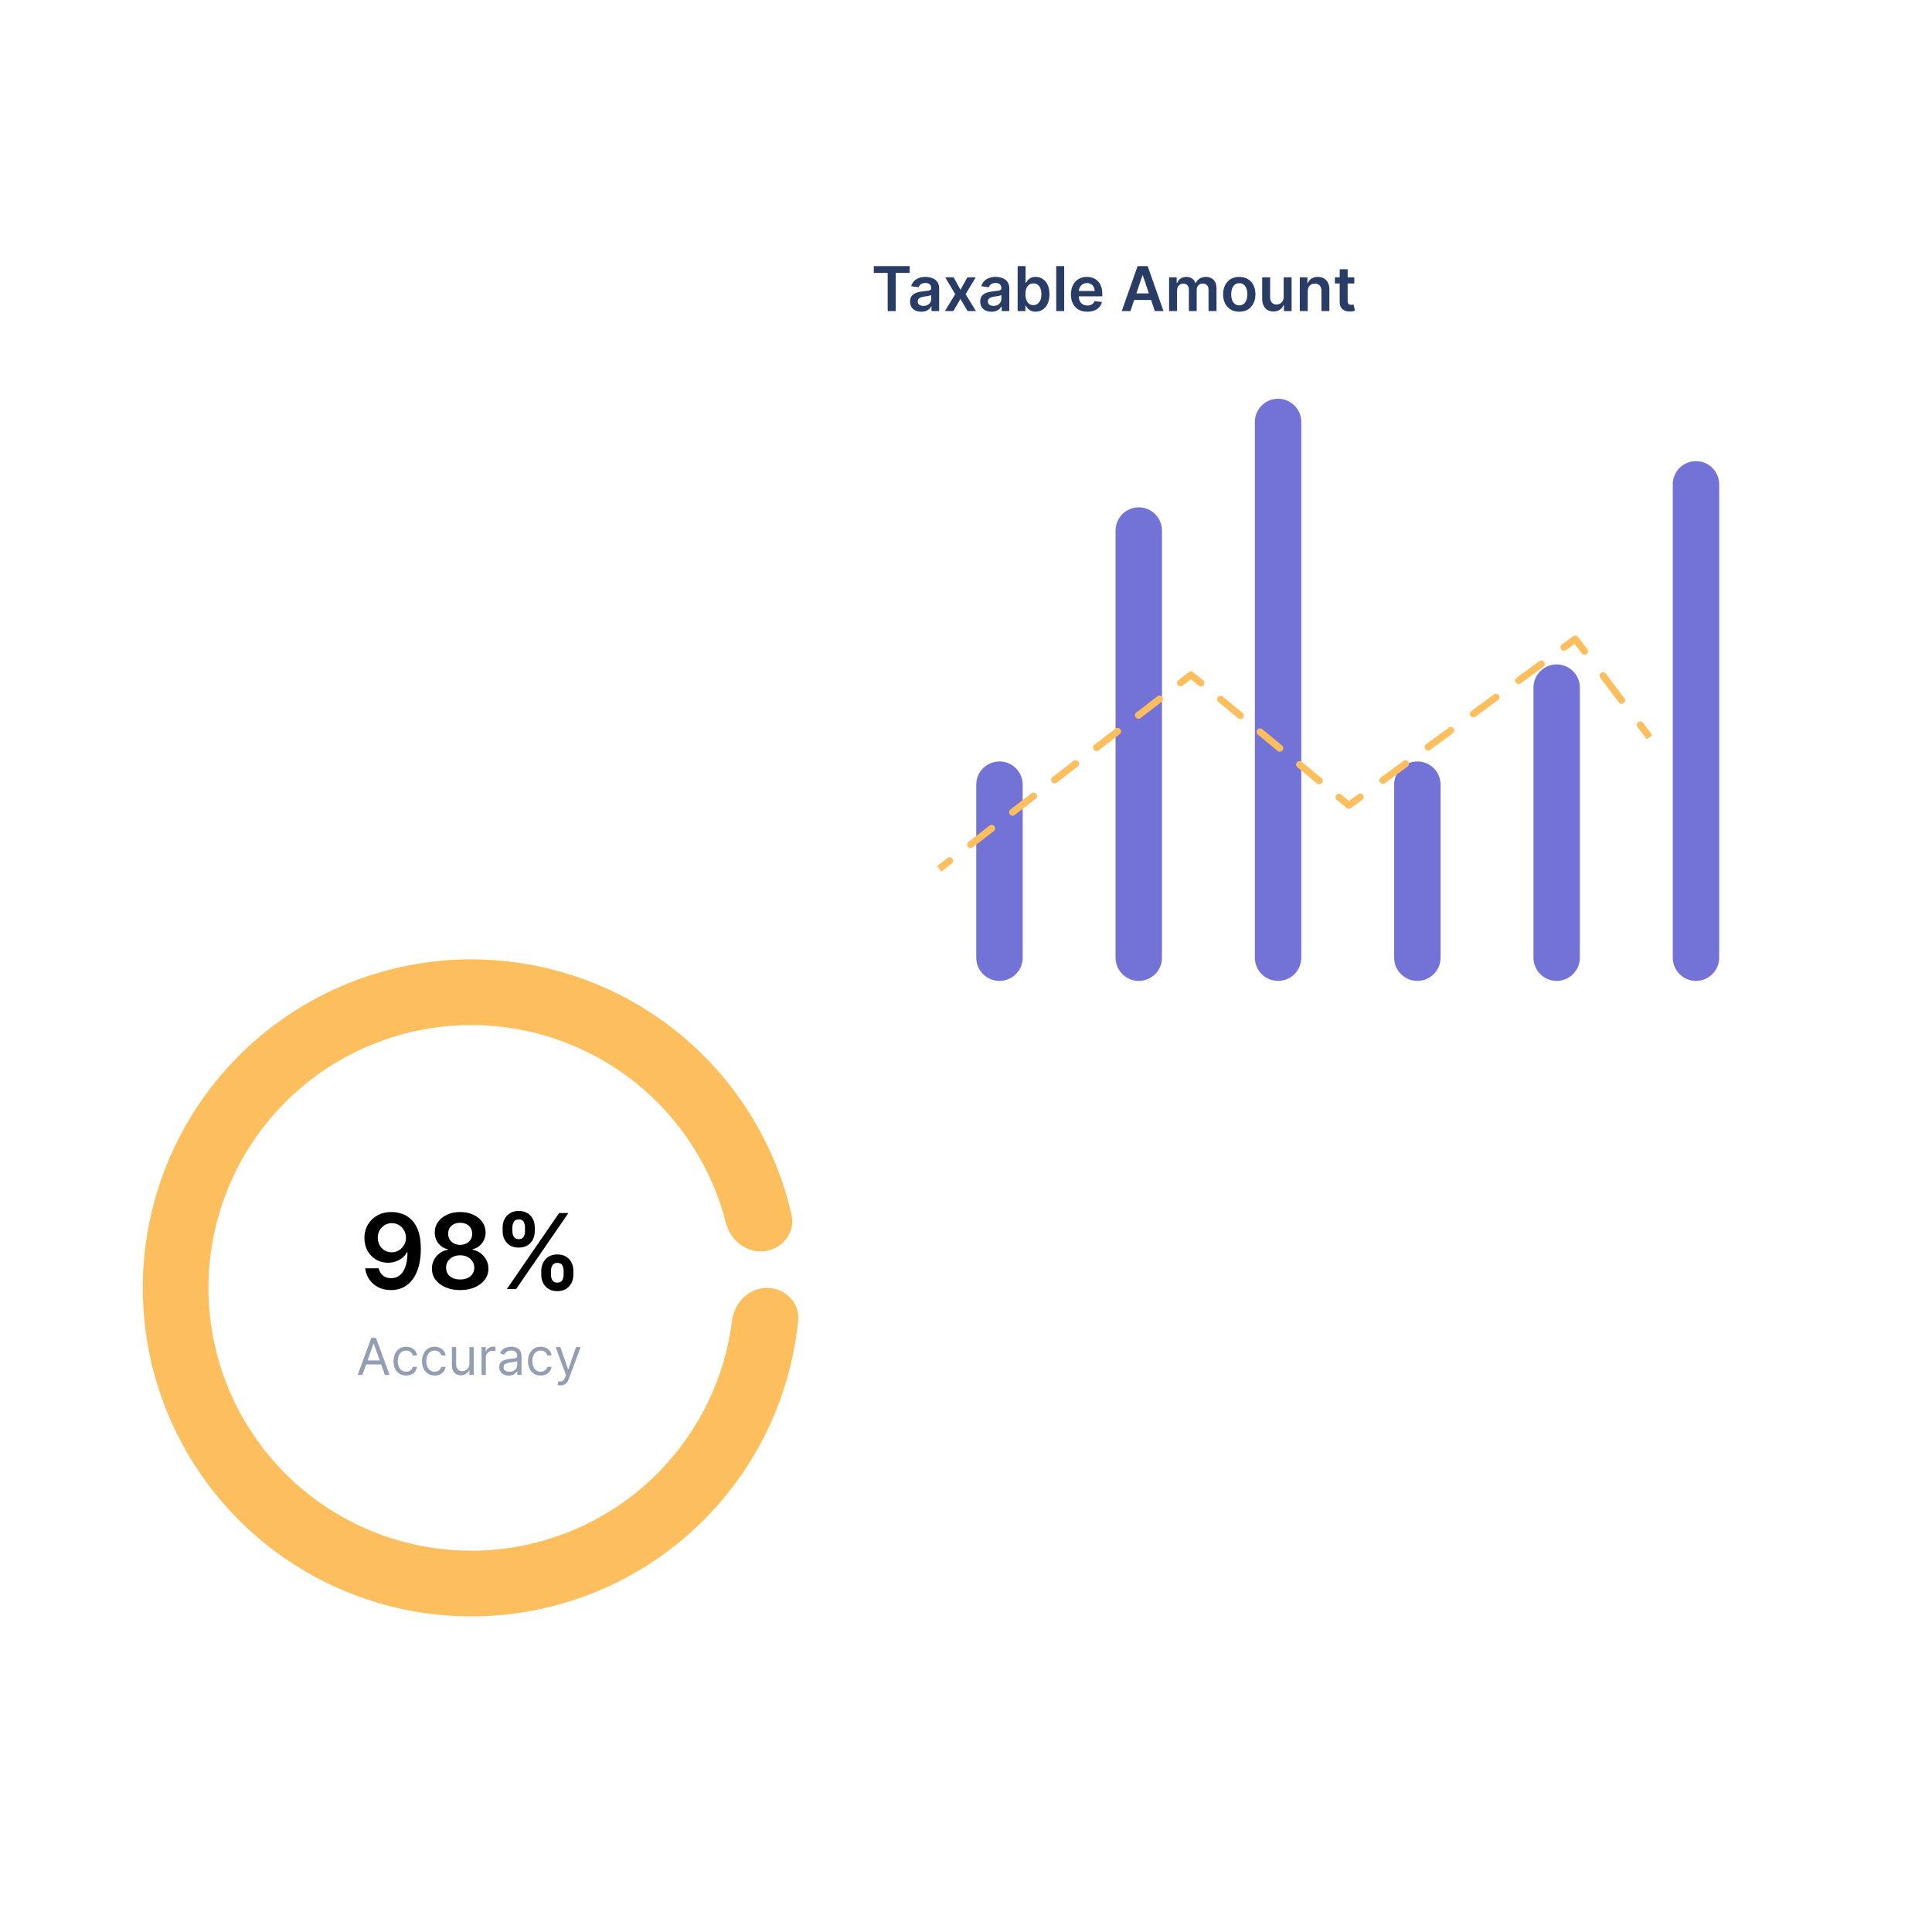 <svg width="1000" height="1000" viewBox="0 0 1000 1000" fill="none" xmlns="http://www.w3.org/2000/svg">
<g clip-path="url(#clip0_530_2008)">
<g filter="url(#filter0_d_530_2008)">
<path d="M3 449.7C3 436.426 13.76 425.666 27.034 425.666H462.046C475.319 425.666 486.08 436.426 486.08 449.7V882.309C486.08 895.582 475.319 906.342 462.046 906.342H27.034C13.76 906.342 3 895.582 3 882.309V449.7Z" fill="white"/>
</g>
<path d="M396.974 666.606C406.365 666.606 414.066 674.238 413.129 683.583C409.321 721.55 392.819 757.322 366.031 784.957C335.28 816.68 293.388 835.189 249.229 836.563C205.069 837.937 162.108 822.07 129.443 792.321C96.779 762.571 76.976 721.276 74.229 677.18C71.481 633.085 86.005 589.651 114.724 556.077C143.442 522.503 184.101 501.425 228.09 497.307C272.079 493.189 315.944 506.354 350.395 534.015C380.406 558.11 401.221 591.558 409.713 628.759C411.803 637.914 405.109 646.444 395.791 647.609C386.472 648.775 378.078 642.123 375.76 633.022C368.517 604.589 352.22 579.093 329.104 560.533C301.543 538.405 266.451 527.873 231.26 531.167C196.069 534.461 163.542 551.323 140.567 578.183C117.592 605.042 105.973 639.789 108.171 675.066C110.369 710.342 126.211 743.378 152.342 767.178C178.474 790.977 212.843 803.671 248.171 802.572C283.499 801.472 317.011 786.665 341.612 761.287C362.246 740.001 375.251 712.68 378.909 683.567C380.08 674.249 387.583 666.606 396.974 666.606Z" fill="#FDBF5E"/>
<path d="M202.805 627.342C204.687 627.355 206.518 627.688 208.297 628.341C210.09 628.981 211.703 630.03 213.137 631.49C214.571 632.937 215.71 634.876 216.555 637.308C217.4 639.741 217.822 642.749 217.822 646.334C217.835 649.714 217.477 652.735 216.747 655.398C216.03 658.048 214.999 660.288 213.655 662.119C212.311 663.95 210.691 665.345 208.797 666.305C206.902 667.265 204.771 667.745 202.402 667.745C199.919 667.745 197.717 667.259 195.796 666.286C193.889 665.313 192.346 663.982 191.168 662.292C189.99 660.602 189.267 658.669 188.998 656.492H196.007C196.366 658.054 197.096 659.296 198.197 660.218C199.31 661.127 200.712 661.581 202.402 661.581C205.129 661.581 207.229 660.397 208.701 658.029C210.173 655.66 210.909 652.37 210.909 648.158H210.64C210.013 649.285 209.2 650.258 208.201 651.077C207.203 651.884 206.07 652.505 204.803 652.94C203.548 653.375 202.216 653.593 200.808 653.593C198.504 653.593 196.43 653.042 194.586 651.941C192.756 650.84 191.303 649.33 190.227 647.409C189.165 645.489 188.627 643.293 188.614 640.823C188.614 638.262 189.203 635.964 190.381 633.929C191.572 631.88 193.229 630.267 195.355 629.09C197.48 627.899 199.963 627.316 202.805 627.342ZM202.825 633.103C201.442 633.103 200.194 633.442 199.08 634.121C197.979 634.786 197.108 635.695 196.468 636.848C195.841 637.987 195.527 639.261 195.527 640.669C195.54 642.064 195.854 643.332 196.468 644.471C197.096 645.611 197.947 646.513 199.022 647.179C200.111 647.845 201.352 648.177 202.748 648.177C203.785 648.177 204.751 647.979 205.647 647.582C206.544 647.185 207.325 646.635 207.99 645.931C208.669 645.214 209.194 644.401 209.565 643.492C209.949 642.583 210.135 641.623 210.122 640.611C210.122 639.267 209.802 638.025 209.162 636.886C208.534 635.747 207.67 634.831 206.569 634.14C205.481 633.449 204.233 633.103 202.825 633.103Z" fill="black"/>
<path d="M238.197 667.745C235.342 667.745 232.807 667.265 230.592 666.305C228.39 665.345 226.662 664.033 225.408 662.369C224.166 660.692 223.551 658.79 223.564 656.665C223.551 655.014 223.91 653.497 224.639 652.114C225.369 650.731 226.355 649.579 227.597 648.658C228.851 647.723 230.247 647.128 231.783 646.872V646.603C229.76 646.155 228.122 645.124 226.867 643.511C225.625 641.885 225.011 640.01 225.023 637.885C225.011 635.862 225.574 634.057 226.713 632.469C227.853 630.882 229.415 629.634 231.399 628.725C233.383 627.803 235.649 627.342 238.197 627.342C240.719 627.342 242.966 627.803 244.937 628.725C246.921 629.634 248.483 630.882 249.623 632.469C250.775 634.057 251.351 635.862 251.351 637.885C251.351 640.01 250.717 641.885 249.45 643.511C248.195 645.124 246.576 646.155 244.591 646.603V646.872C246.128 647.128 247.51 647.723 248.739 648.658C249.981 649.579 250.967 650.731 251.697 652.114C252.439 653.497 252.81 655.014 252.81 656.665C252.81 658.79 252.183 660.692 250.929 662.369C249.674 664.033 247.946 665.345 245.744 666.305C243.554 667.265 241.039 667.745 238.197 667.745ZM238.197 662.253C239.669 662.253 240.949 662.004 242.037 661.504C243.126 660.992 243.971 660.275 244.572 659.354C245.174 658.432 245.481 657.369 245.494 656.166C245.481 654.911 245.155 653.804 244.515 652.844C243.887 651.871 243.023 651.109 241.922 650.559C240.834 650.008 239.592 649.733 238.197 649.733C236.789 649.733 235.534 650.008 234.433 650.559C233.332 651.109 232.461 651.871 231.821 652.844C231.194 653.804 230.887 654.911 230.9 656.166C230.887 657.369 231.181 658.432 231.783 659.354C232.385 660.263 233.23 660.973 234.318 661.485C235.419 661.997 236.712 662.253 238.197 662.253ZM238.197 644.337C239.4 644.337 240.463 644.094 241.385 643.607C242.319 643.121 243.055 642.442 243.593 641.572C244.131 640.701 244.406 639.696 244.419 638.557C244.406 637.43 244.137 636.444 243.612 635.599C243.087 634.742 242.357 634.082 241.423 633.621C240.488 633.148 239.413 632.911 238.197 632.911C236.955 632.911 235.86 633.148 234.913 633.621C233.979 634.082 233.249 634.742 232.724 635.599C232.212 636.444 231.962 637.43 231.975 638.557C231.962 639.696 232.218 640.701 232.743 641.572C233.281 642.429 234.017 643.108 234.951 643.607C235.899 644.094 236.981 644.337 238.197 644.337Z" fill="black"/>
<path d="M280.151 659.834V657.76C280.151 656.236 280.471 654.835 281.111 653.554C281.764 652.274 282.711 651.244 283.953 650.463C285.195 649.682 286.699 649.291 288.466 649.291C290.284 649.291 291.807 649.682 293.036 650.463C294.265 651.231 295.193 652.255 295.821 653.535C296.461 654.815 296.781 656.224 296.781 657.76V659.834C296.781 661.357 296.461 662.759 295.821 664.039C295.181 665.319 294.24 666.35 292.998 667.131C291.769 667.912 290.258 668.302 288.466 668.302C286.674 668.302 285.157 667.912 283.915 667.131C282.673 666.35 281.732 665.319 281.092 664.039C280.465 662.759 280.151 661.357 280.151 659.834ZM285.163 657.76V659.834C285.163 660.845 285.406 661.773 285.893 662.618C286.379 663.463 287.237 663.886 288.466 663.886C289.708 663.886 290.559 663.47 291.02 662.637C291.494 661.793 291.73 660.858 291.73 659.834V657.76C291.73 656.736 291.506 655.801 291.058 654.956C290.61 654.098 289.746 653.67 288.466 653.67C287.262 653.67 286.411 654.098 285.912 654.956C285.413 655.801 285.163 656.736 285.163 657.76ZM260.16 637.328V635.254C260.16 633.717 260.487 632.309 261.14 631.029C261.793 629.749 262.74 628.725 263.982 627.957C265.224 627.176 266.728 626.785 268.495 626.785C270.3 626.785 271.817 627.176 273.046 627.957C274.288 628.725 275.222 629.749 275.849 631.029C276.477 632.309 276.79 633.717 276.79 635.254V637.328C276.79 638.864 276.47 640.272 275.83 641.552C275.203 642.82 274.268 643.838 273.027 644.606C271.785 645.374 270.274 645.758 268.495 645.758C266.689 645.758 265.166 645.374 263.924 644.606C262.695 643.838 261.761 642.813 261.121 641.533C260.48 640.253 260.16 638.851 260.16 637.328ZM265.211 635.254V637.328C265.211 638.352 265.448 639.286 265.921 640.131C266.408 640.963 267.266 641.38 268.495 641.38C269.724 641.38 270.569 640.963 271.029 640.131C271.503 639.286 271.74 638.352 271.74 637.328V635.254C271.74 634.23 271.516 633.295 271.068 632.45C270.62 631.592 269.762 631.163 268.495 631.163C267.278 631.163 266.427 631.592 265.941 632.45C265.454 633.308 265.211 634.242 265.211 635.254ZM262.35 667.208L289.388 627.88H294.188L267.15 667.208H262.35Z" fill="black"/>
<path d="M187.572 711.67H185.131L192.191 692.443H194.595L201.654 711.67H199.214L193.468 695.485H193.318L187.572 711.67ZM188.473 704.16H198.312V706.225H188.473V704.16Z" fill="#949EB3"/>
<path d="M210.207 711.971C208.855 711.971 207.691 711.652 206.715 711.013C205.738 710.375 204.987 709.495 204.462 708.375C203.936 707.255 203.673 705.975 203.673 704.535C203.673 703.071 203.942 701.778 204.48 700.658C205.025 699.531 205.782 698.652 206.752 698.02C207.729 697.382 208.868 697.062 210.17 697.062C211.184 697.062 212.097 697.25 212.911 697.626C213.725 698.001 214.391 698.527 214.911 699.203C215.43 699.879 215.752 700.667 215.878 701.569H213.662C213.493 700.912 213.117 700.329 212.535 699.822C211.96 699.309 211.184 699.053 210.207 699.053C209.343 699.053 208.586 699.278 207.935 699.729C207.291 700.173 206.787 700.802 206.424 701.616C206.067 702.423 205.889 703.371 205.889 704.46C205.889 705.574 206.064 706.544 206.414 707.371C206.771 708.197 207.272 708.838 207.916 709.295C208.567 709.752 209.331 709.981 210.207 709.981C210.783 709.981 211.306 709.88 211.775 709.68C212.244 709.48 212.642 709.192 212.967 708.816C213.293 708.441 213.524 707.99 213.662 707.464H215.878C215.752 708.316 215.443 709.082 214.948 709.765C214.46 710.441 213.812 710.979 213.005 711.379C212.204 711.774 211.271 711.971 210.207 711.971Z" fill="#949EB3"/>
<path d="M224.975 711.971C223.623 711.971 222.459 711.652 221.482 711.013C220.506 710.375 219.755 709.495 219.229 708.375C218.703 707.255 218.441 705.975 218.441 704.535C218.441 703.071 218.71 701.778 219.248 700.658C219.792 699.531 220.55 698.652 221.52 698.02C222.496 697.382 223.635 697.062 224.937 697.062C225.951 697.062 226.865 697.25 227.679 697.626C228.492 698.001 229.159 698.527 229.678 699.203C230.198 699.879 230.52 700.667 230.645 701.569H228.43C228.261 700.912 227.885 700.329 227.303 699.822C226.727 699.309 225.951 699.053 224.975 699.053C224.111 699.053 223.354 699.278 222.703 699.729C222.058 700.173 221.554 700.802 221.191 701.616C220.835 702.423 220.656 703.371 220.656 704.46C220.656 705.574 220.831 706.544 221.182 707.371C221.539 708.197 222.039 708.838 222.684 709.295C223.335 709.752 224.099 709.981 224.975 709.981C225.551 709.981 226.073 709.88 226.543 709.68C227.012 709.48 227.409 709.192 227.735 708.816C228.06 708.441 228.292 707.99 228.43 707.464H230.645C230.52 708.316 230.21 709.082 229.716 709.765C229.228 710.441 228.58 710.979 227.772 711.379C226.971 711.774 226.039 711.971 224.975 711.971Z" fill="#949EB3"/>
<path d="M242.972 705.775V697.25H245.188V711.67H242.972V709.229H242.822C242.484 709.962 241.958 710.585 241.245 711.098C240.531 711.605 239.63 711.858 238.541 711.858C237.639 711.858 236.838 711.661 236.137 711.267C235.436 710.866 234.886 710.265 234.485 709.464C234.084 708.657 233.884 707.64 233.884 706.413V697.25H236.1V706.263C236.1 707.314 236.394 708.153 236.982 708.779C237.577 709.405 238.334 709.718 239.254 709.718C239.805 709.718 240.365 709.577 240.935 709.295C241.511 709.014 241.992 708.582 242.381 708C242.775 707.418 242.972 706.676 242.972 705.775Z" fill="#949EB3"/>
<path d="M249.246 711.67V697.25H251.386V699.428H251.536C251.799 698.715 252.275 698.136 252.963 697.691C253.652 697.247 254.428 697.025 255.292 697.025C255.454 697.025 255.658 697.028 255.902 697.034C256.146 697.04 256.331 697.05 256.456 697.062V699.316C256.381 699.297 256.209 699.269 255.939 699.231C255.677 699.187 255.398 699.165 255.104 699.165C254.403 699.165 253.777 699.312 253.226 699.607C252.682 699.894 252.25 700.295 251.931 700.808C251.618 701.315 251.461 701.894 251.461 702.545V711.67H249.246Z" fill="#949EB3"/>
<path d="M263.326 712.008C262.412 712.008 261.583 711.836 260.838 711.492C260.093 711.142 259.501 710.638 259.063 709.981C258.625 709.317 258.406 708.516 258.406 707.577C258.406 706.751 258.569 706.081 258.894 705.568C259.22 705.049 259.655 704.642 260.199 704.348C260.744 704.053 261.345 703.834 262.002 703.69C262.665 703.54 263.332 703.421 264.002 703.334C264.878 703.221 265.588 703.137 266.133 703.08C266.683 703.018 267.084 702.914 267.334 702.77C267.591 702.626 267.719 702.376 267.719 702.019V701.944C267.719 701.018 267.466 700.298 266.959 699.785C266.458 699.272 265.698 699.015 264.678 699.015C263.62 699.015 262.79 699.247 262.19 699.71C261.589 700.173 261.166 700.667 260.922 701.193L258.819 700.442C259.195 699.566 259.696 698.884 260.321 698.395C260.954 697.901 261.642 697.557 262.387 697.363C263.138 697.163 263.876 697.062 264.602 697.062C265.066 697.062 265.598 697.119 266.198 697.231C266.806 697.338 267.391 697.56 267.954 697.898C268.524 698.236 268.996 698.746 269.372 699.428C269.747 700.11 269.935 701.024 269.935 702.17V711.67H267.719V709.718H267.607C267.456 710.031 267.206 710.365 266.856 710.722C266.505 711.079 266.039 711.383 265.457 711.633C264.875 711.883 264.164 712.008 263.326 712.008ZM263.664 710.018C264.54 710.018 265.278 709.846 265.879 709.502C266.486 709.158 266.943 708.713 267.25 708.169C267.563 707.624 267.719 707.051 267.719 706.451V704.423C267.625 704.535 267.419 704.639 267.1 704.733C266.787 704.82 266.424 704.898 266.011 704.967C265.604 705.03 265.206 705.086 264.818 705.136C264.437 705.18 264.127 705.218 263.889 705.249C263.313 705.324 262.775 705.446 262.274 705.615C261.78 705.778 261.379 706.025 261.072 706.357C260.772 706.682 260.622 707.127 260.622 707.69C260.622 708.46 260.907 709.042 261.476 709.436C262.052 709.824 262.781 710.018 263.664 710.018Z" fill="#949EB3"/>
<path d="M279.837 711.971C278.485 711.971 277.321 711.652 276.345 711.013C275.368 710.375 274.617 709.495 274.092 708.375C273.566 707.255 273.303 705.975 273.303 704.535C273.303 703.071 273.572 701.778 274.11 700.658C274.655 699.531 275.412 698.652 276.382 698.02C277.359 697.382 278.498 697.062 279.8 697.062C280.814 697.062 281.727 697.25 282.541 697.626C283.355 698.001 284.021 698.527 284.541 699.203C285.06 699.879 285.382 700.667 285.508 701.569H283.292C283.123 700.912 282.747 700.329 282.165 699.822C281.59 699.309 280.814 699.053 279.837 699.053C278.973 699.053 278.216 699.278 277.565 699.729C276.921 700.173 276.417 700.802 276.054 701.616C275.697 702.423 275.519 703.371 275.519 704.46C275.519 705.574 275.694 706.544 276.044 707.371C276.401 708.197 276.902 708.838 277.546 709.295C278.197 709.752 278.961 709.981 279.837 709.981C280.413 709.981 280.936 709.88 281.405 709.68C281.874 709.48 282.272 709.192 282.597 708.816C282.923 708.441 283.154 707.99 283.292 707.464H285.508C285.382 708.316 285.073 709.082 284.578 709.765C284.09 710.441 283.442 710.979 282.635 711.379C281.834 711.774 280.901 711.971 279.837 711.971Z" fill="#949EB3"/>
<path d="M290.174 717.078C289.798 717.078 289.463 717.047 289.169 716.984C288.875 716.928 288.671 716.871 288.559 716.815L289.122 714.862C289.66 715 290.136 715.05 290.549 715.013C290.962 714.975 291.328 714.79 291.647 714.459C291.973 714.133 292.27 713.604 292.539 712.872L292.952 711.746L287.62 697.25H290.023L294.004 708.741H294.154L298.135 697.25H300.538L294.417 713.773C294.142 714.518 293.801 715.135 293.394 715.623C292.987 716.117 292.514 716.483 291.976 716.721C291.444 716.959 290.843 717.078 290.174 717.078Z" fill="#949EB3"/>
<g filter="url(#filter1_d_530_2008)">
<path d="M397.154 118.034C397.154 104.76 407.915 94 421.188 94H973.966C987.24 94 998 104.76 998 118.034V548.239C998 561.513 987.24 572.273 973.966 572.273H421.188C407.915 572.273 397.154 561.513 397.154 548.239V118.034Z" fill="white"/>
</g>
<path d="M505.307 406.136C505.307 399.499 510.687 394.119 517.324 394.119C523.96 394.119 529.341 399.499 529.341 406.136V495.692C529.341 502.329 523.96 507.709 517.324 507.709C510.687 507.709 505.307 502.329 505.307 495.692V406.136Z" fill="#7373D7"/>
<path d="M577.408 274.611C577.408 267.974 582.788 262.594 589.425 262.594C596.062 262.594 601.442 267.974 601.442 274.611V495.692C601.442 502.328 596.062 507.709 589.425 507.709C582.788 507.709 577.408 502.328 577.408 495.692V274.611Z" fill="#7373D7"/>
<path d="M649.51 218.413C649.51 211.777 654.89 206.396 661.527 206.396C668.163 206.396 673.544 211.777 673.544 218.413V495.692C673.544 502.328 668.163 507.708 661.527 507.708C654.89 507.708 649.51 502.328 649.51 495.692V218.413Z" fill="#7373D7"/>
<path d="M721.611 406.136C721.611 399.499 726.991 394.119 733.628 394.119C740.265 394.119 745.645 399.499 745.645 406.136V495.692C745.645 502.329 740.265 507.709 733.628 507.709C726.991 507.709 721.611 502.329 721.611 495.692V406.136Z" fill="#7373D7"/>
<path d="M793.713 355.917C793.713 349.281 799.093 343.9 805.73 343.9C812.366 343.9 817.746 349.281 817.746 355.917V495.692C817.746 502.329 812.366 507.709 805.73 507.709C799.093 507.709 793.713 502.329 793.713 495.692V355.917Z" fill="#7373D7"/>
<path d="M865.814 250.697C865.814 244.06 871.194 238.68 877.831 238.68C884.468 238.68 889.848 244.06 889.848 250.697V495.691C889.848 502.328 884.468 507.708 877.831 507.708C871.194 507.708 865.814 502.328 865.814 495.691V250.697Z" fill="#7373D7"/>
<path fill-rule="evenodd" clip-rule="evenodd" d="M814.275 329.291C815.07 328.708 816.185 328.87 816.78 329.656L821.587 336.008C822.188 336.802 822.031 337.933 821.237 338.533C820.443 339.134 819.313 338.978 818.712 338.184L814.978 333.249L810.552 336.501C809.749 337.091 808.621 336.918 808.032 336.116C807.442 335.314 807.615 334.185 808.417 333.596L814.275 329.291ZM799.22 342.59C799.81 343.392 799.637 344.521 798.835 345.11L787.119 353.719C786.316 354.308 785.188 354.136 784.599 353.334C784.009 352.531 784.182 351.403 784.984 350.814L796.701 342.205C797.503 341.615 798.631 341.788 799.22 342.59ZM615.363 347.849C616.029 347.336 616.963 347.352 617.611 347.888L622.719 352.11C623.486 352.744 623.594 353.881 622.959 354.648C622.325 355.415 621.189 355.523 620.421 354.889L616.423 351.583L612.13 354.89C611.342 355.497 610.21 355.351 609.602 354.562C608.995 353.773 609.142 352.642 609.93 352.034L615.363 347.849ZM828.675 348.363C829.469 347.762 830.6 347.919 831.2 348.713L840.814 361.417C841.415 362.211 841.258 363.341 840.464 363.942C839.67 364.542 838.54 364.386 837.939 363.592L828.326 350.888C827.725 350.094 827.881 348.964 828.675 348.363ZM775.788 359.808C776.377 360.61 776.204 361.738 775.402 362.328L763.686 370.937C762.884 371.526 761.755 371.354 761.166 370.551C760.576 369.749 760.749 368.621 761.551 368.032L773.268 359.423C774.07 358.833 775.198 359.006 775.788 359.808ZM601.593 360.732C602.2 361.52 602.054 362.652 601.265 363.26L590.4 371.63C589.611 372.237 588.479 372.09 587.872 371.302C587.264 370.513 587.411 369.381 588.2 368.774L599.065 360.404C599.854 359.796 600.985 359.943 601.593 360.732ZM630.395 360.795C631.029 360.028 632.166 359.92 632.933 360.555L643.147 368.999C643.915 369.633 644.022 370.77 643.388 371.537C642.754 372.304 641.617 372.412 640.85 371.778L630.636 363.333C629.869 362.699 629.761 361.563 630.395 360.795ZM847.902 373.771C848.696 373.17 849.827 373.327 850.427 374.121L855.234 380.473L852.359 382.648L847.553 376.296C846.952 375.502 847.108 374.372 847.902 373.771ZM752.355 377.026C752.944 377.828 752.772 378.956 751.969 379.546L740.253 388.155C739.451 388.744 738.322 388.572 737.733 387.769C737.143 386.967 737.316 385.839 738.118 385.249L749.835 376.64C750.637 376.051 751.765 376.224 752.355 377.026ZM579.862 377.471C580.47 378.26 580.323 379.392 579.534 379.999L568.669 388.369C567.88 388.977 566.749 388.83 566.141 388.041C565.534 387.252 565.68 386.121 566.469 385.513L577.334 377.143C578.123 376.536 579.255 376.683 579.862 377.471ZM650.824 377.684C651.458 376.917 652.594 376.809 653.362 377.444L663.576 385.888C664.343 386.522 664.451 387.659 663.817 388.426C663.182 389.193 662.046 389.301 661.279 388.667L651.065 380.222C650.297 379.588 650.19 378.452 650.824 377.684ZM728.922 394.244C729.511 395.046 729.339 396.174 728.536 396.763L716.82 405.372C716.018 405.962 714.889 405.789 714.3 404.987C713.71 404.185 713.883 403.057 714.685 402.467L726.402 393.858C727.204 393.269 728.332 393.441 728.922 394.244ZM558.132 394.211C558.739 395 558.592 396.131 557.804 396.739L546.938 405.109C546.15 405.716 545.018 405.569 544.41 404.781C543.803 403.992 543.95 402.86 544.738 402.253L555.604 393.883C556.392 393.275 557.524 393.422 558.132 394.211ZM671.253 394.573C671.887 393.806 673.023 393.698 673.79 394.333L684.005 402.777C684.772 403.411 684.88 404.548 684.245 405.315C683.611 406.082 682.475 406.19 681.708 405.556L671.493 397.111C670.726 396.477 670.618 395.341 671.253 394.573ZM536.401 410.95C537.009 411.739 536.862 412.871 536.073 413.478L525.208 421.848C524.419 422.456 523.287 422.309 522.68 421.52C522.072 420.732 522.219 419.6 523.008 418.992L533.873 410.622C534.662 410.015 535.794 410.162 536.401 410.95ZM705.489 411.461C706.078 412.264 705.906 413.392 705.103 413.981L699.245 418.286C698.579 418.775 697.666 418.749 697.029 418.222L691.922 414C691.155 413.366 691.047 412.23 691.681 411.462C692.316 410.695 693.452 410.587 694.219 411.222L698.243 414.548L702.969 411.076C703.771 410.487 704.899 410.659 705.489 411.461ZM514.671 427.69C515.278 428.479 515.131 429.61 514.343 430.218L503.477 438.588C502.689 439.195 501.557 439.048 500.949 438.26C500.342 437.471 500.489 436.339 501.277 435.732L512.143 427.362C512.931 426.755 514.063 426.901 514.671 427.69ZM492.94 444.43C493.548 445.218 493.401 446.35 492.612 446.958L487.179 451.142L484.979 448.286L490.412 444.102C491.201 443.494 492.332 443.641 492.94 444.43Z" fill="#FDBF5E"/>
<path d="M452.273 141.261V137.727H470.841V141.261H463.648V161H459.466V141.261H452.273ZM476.886 161.352C475.78 161.352 474.784 161.155 473.898 160.761C473.019 160.36 472.322 159.769 471.807 158.989C471.299 158.208 471.045 157.246 471.045 156.102C471.045 155.117 471.227 154.303 471.591 153.659C471.955 153.015 472.451 152.5 473.08 152.114C473.708 151.727 474.417 151.436 475.205 151.239C476 151.034 476.822 150.886 477.67 150.795C478.693 150.689 479.523 150.595 480.159 150.511C480.795 150.42 481.258 150.284 481.545 150.102C481.841 149.913 481.989 149.621 481.989 149.227V149.159C481.989 148.303 481.735 147.64 481.227 147.17C480.72 146.701 479.989 146.466 479.034 146.466C478.027 146.466 477.227 146.686 476.636 147.125C476.053 147.564 475.659 148.083 475.455 148.682L471.614 148.136C471.917 147.076 472.417 146.189 473.114 145.477C473.811 144.758 474.663 144.22 475.67 143.864C476.678 143.5 477.792 143.318 479.011 143.318C479.852 143.318 480.689 143.417 481.523 143.614C482.356 143.811 483.117 144.136 483.807 144.591C484.496 145.038 485.049 145.648 485.466 146.42C485.89 147.193 486.102 148.159 486.102 149.318V161H482.148V158.602H482.011C481.761 159.087 481.409 159.542 480.955 159.966C480.508 160.383 479.943 160.72 479.261 160.977C478.587 161.227 477.795 161.352 476.886 161.352ZM477.955 158.33C478.78 158.33 479.496 158.167 480.102 157.841C480.708 157.508 481.174 157.068 481.5 156.523C481.833 155.977 482 155.383 482 154.739V152.682C481.871 152.788 481.652 152.886 481.341 152.977C481.038 153.068 480.697 153.148 480.318 153.216C479.939 153.284 479.564 153.345 479.193 153.398C478.822 153.451 478.5 153.496 478.227 153.534C477.614 153.617 477.064 153.754 476.58 153.943C476.095 154.133 475.712 154.398 475.432 154.739C475.152 155.072 475.011 155.504 475.011 156.034C475.011 156.792 475.288 157.364 475.841 157.75C476.394 158.136 477.098 158.33 477.955 158.33ZM493.602 143.545L497.125 149.989L500.705 143.545H505.057L499.795 152.273L505.148 161H500.818L497.125 154.716L493.466 161H489.102L494.42 152.273L489.239 143.545H493.602ZM513.199 161.352C512.093 161.352 511.097 161.155 510.21 160.761C509.331 160.36 508.634 159.769 508.119 158.989C507.612 158.208 507.358 157.246 507.358 156.102C507.358 155.117 507.54 154.303 507.903 153.659C508.267 153.015 508.763 152.5 509.392 152.114C510.021 151.727 510.729 151.436 511.517 151.239C512.313 151.034 513.134 150.886 513.983 150.795C515.006 150.689 515.835 150.595 516.472 150.511C517.108 150.42 517.57 150.284 517.858 150.102C518.153 149.913 518.301 149.621 518.301 149.227V149.159C518.301 148.303 518.047 147.64 517.54 147.17C517.032 146.701 516.301 146.466 515.347 146.466C514.339 146.466 513.54 146.686 512.949 147.125C512.366 147.564 511.972 148.083 511.767 148.682L507.926 148.136C508.229 147.076 508.729 146.189 509.426 145.477C510.123 144.758 510.975 144.22 511.983 143.864C512.991 143.5 514.104 143.318 515.324 143.318C516.165 143.318 517.002 143.417 517.835 143.614C518.669 143.811 519.43 144.136 520.119 144.591C520.809 145.038 521.362 145.648 521.778 146.42C522.203 147.193 522.415 148.159 522.415 149.318V161H518.46V158.602H518.324C518.074 159.087 517.722 159.542 517.267 159.966C516.82 160.383 516.256 160.72 515.574 160.977C514.9 161.227 514.108 161.352 513.199 161.352ZM514.267 158.33C515.093 158.33 515.809 158.167 516.415 157.841C517.021 157.508 517.487 157.068 517.812 156.523C518.146 155.977 518.312 155.383 518.312 154.739V152.682C518.184 152.788 517.964 152.886 517.653 152.977C517.35 153.068 517.009 153.148 516.631 153.216C516.252 153.284 515.877 153.345 515.506 153.398C515.134 153.451 514.813 153.496 514.54 153.534C513.926 153.617 513.377 153.754 512.892 153.943C512.407 154.133 512.025 154.398 511.744 154.739C511.464 155.072 511.324 155.504 511.324 156.034C511.324 156.792 511.6 157.364 512.153 157.75C512.706 158.136 513.411 158.33 514.267 158.33ZM526.733 161V137.727H530.847V146.432H531.017C531.229 146.008 531.528 145.557 531.915 145.08C532.301 144.595 532.824 144.182 533.483 143.841C534.142 143.492 534.983 143.318 536.006 143.318C537.354 143.318 538.57 143.663 539.653 144.352C540.744 145.034 541.608 146.045 542.244 147.386C542.888 148.72 543.21 150.356 543.21 152.295C543.21 154.212 542.896 155.841 542.267 157.182C541.638 158.523 540.782 159.545 539.699 160.25C538.616 160.955 537.388 161.307 536.017 161.307C535.017 161.307 534.188 161.14 533.528 160.807C532.869 160.473 532.339 160.072 531.938 159.602C531.544 159.125 531.237 158.674 531.017 158.25H530.778V161H526.733ZM530.767 152.273C530.767 153.402 530.926 154.39 531.244 155.239C531.57 156.087 532.036 156.75 532.642 157.227C533.256 157.697 533.998 157.932 534.869 157.932C535.778 157.932 536.54 157.689 537.153 157.205C537.767 156.712 538.229 156.042 538.54 155.193C538.858 154.337 539.017 153.364 539.017 152.273C539.017 151.189 538.862 150.227 538.551 149.386C538.241 148.545 537.778 147.886 537.165 147.409C536.551 146.932 535.786 146.693 534.869 146.693C533.991 146.693 533.244 146.924 532.631 147.386C532.017 147.848 531.551 148.496 531.233 149.33C530.922 150.163 530.767 151.144 530.767 152.273ZM550.821 137.727V161H546.707V137.727H550.821ZM562.778 161.341C561.028 161.341 559.517 160.977 558.244 160.25C556.979 159.515 556.006 158.477 555.324 157.136C554.642 155.788 554.301 154.201 554.301 152.375C554.301 150.58 554.642 149.004 555.324 147.648C556.013 146.284 556.975 145.223 558.21 144.466C559.445 143.701 560.896 143.318 562.562 143.318C563.638 143.318 564.653 143.492 565.608 143.841C566.57 144.182 567.419 144.712 568.153 145.432C568.896 146.152 569.479 147.068 569.903 148.182C570.328 149.288 570.54 150.606 570.54 152.136V153.398H556.233V150.625H566.597C566.589 149.837 566.419 149.136 566.085 148.523C565.752 147.902 565.286 147.413 564.688 147.057C564.097 146.701 563.407 146.523 562.619 146.523C561.778 146.523 561.04 146.727 560.403 147.136C559.767 147.538 559.271 148.068 558.915 148.727C558.566 149.379 558.388 150.095 558.381 150.875V153.295C558.381 154.311 558.566 155.182 558.938 155.909C559.309 156.629 559.828 157.182 560.494 157.568C561.161 157.947 561.941 158.136 562.835 158.136C563.434 158.136 563.975 158.053 564.46 157.886C564.945 157.712 565.366 157.458 565.722 157.125C566.078 156.792 566.347 156.379 566.528 155.886L570.369 156.318C570.127 157.333 569.665 158.22 568.983 158.977C568.309 159.727 567.445 160.311 566.392 160.727C565.339 161.136 564.134 161.341 562.778 161.341ZM585.128 161H580.628L588.821 137.727H594.026L602.23 161H597.73L591.514 142.5H591.332L585.128 161ZM585.276 151.875H597.548V155.261H585.276V151.875ZM605.114 161V143.545H609.045V146.511H609.25C609.614 145.511 610.216 144.731 611.057 144.17C611.898 143.602 612.902 143.318 614.068 143.318C615.25 143.318 616.246 143.606 617.057 144.182C617.875 144.75 618.451 145.527 618.784 146.511H618.966C619.352 145.542 620.004 144.769 620.92 144.193C621.845 143.61 622.939 143.318 624.205 143.318C625.811 143.318 627.121 143.826 628.136 144.841C629.152 145.856 629.659 147.337 629.659 149.284V161H625.534V149.92C625.534 148.837 625.246 148.045 624.67 147.545C624.095 147.038 623.39 146.784 622.557 146.784C621.564 146.784 620.788 147.095 620.227 147.716C619.674 148.33 619.398 149.129 619.398 150.114V161H615.364V149.75C615.364 148.848 615.091 148.129 614.545 147.591C614.008 147.053 613.303 146.784 612.432 146.784C611.841 146.784 611.303 146.936 610.818 147.239C610.333 147.534 609.947 147.955 609.659 148.5C609.371 149.038 609.227 149.667 609.227 150.386V161H605.114ZM641.446 161.341C639.741 161.341 638.264 160.966 637.014 160.216C635.764 159.466 634.795 158.417 634.105 157.068C633.423 155.72 633.082 154.144 633.082 152.341C633.082 150.538 633.423 148.958 634.105 147.602C634.795 146.246 635.764 145.193 637.014 144.443C638.264 143.693 639.741 143.318 641.446 143.318C643.151 143.318 644.628 143.693 645.878 144.443C647.128 145.193 648.094 146.246 648.776 147.602C649.465 148.958 649.81 150.538 649.81 152.341C649.81 154.144 649.465 155.72 648.776 157.068C648.094 158.417 647.128 159.466 645.878 160.216C644.628 160.966 643.151 161.341 641.446 161.341ZM641.469 158.045C642.393 158.045 643.166 157.792 643.787 157.284C644.408 156.769 644.87 156.08 645.173 155.216C645.484 154.352 645.639 153.39 645.639 152.33C645.639 151.261 645.484 150.295 645.173 149.432C644.87 148.561 644.408 147.867 643.787 147.352C643.166 146.837 642.393 146.58 641.469 146.58C640.522 146.58 639.734 146.837 639.105 147.352C638.484 147.867 638.018 148.561 637.707 149.432C637.404 150.295 637.253 151.261 637.253 152.33C637.253 153.39 637.404 154.352 637.707 155.216C638.018 156.08 638.484 156.769 639.105 157.284C639.734 157.792 640.522 158.045 641.469 158.045ZM664.426 153.659V143.545H668.54V161H664.551V157.898H664.369C663.975 158.875 663.328 159.674 662.426 160.295C661.532 160.917 660.43 161.227 659.119 161.227C657.975 161.227 656.964 160.973 656.085 160.466C655.214 159.951 654.532 159.205 654.04 158.227C653.547 157.242 653.301 156.053 653.301 154.659V143.545H657.415V154.023C657.415 155.129 657.718 156.008 658.324 156.659C658.93 157.311 659.725 157.636 660.71 157.636C661.316 157.636 661.903 157.489 662.472 157.193C663.04 156.898 663.506 156.458 663.869 155.875C664.241 155.284 664.426 154.545 664.426 153.659ZM676.884 150.773V161H672.77V143.545H676.702V146.511H676.906C677.308 145.534 677.948 144.758 678.827 144.182C679.713 143.606 680.808 143.318 682.111 143.318C683.315 143.318 684.365 143.576 685.259 144.091C686.16 144.606 686.857 145.352 687.349 146.33C687.849 147.307 688.096 148.492 688.088 149.886V161H683.974V150.523C683.974 149.356 683.671 148.443 683.065 147.784C682.467 147.125 681.637 146.795 680.577 146.795C679.857 146.795 679.217 146.955 678.656 147.273C678.103 147.583 677.668 148.034 677.349 148.625C677.039 149.216 676.884 149.932 676.884 150.773ZM700.986 143.545V146.727H690.952V143.545H700.986ZM693.429 139.364H697.543V155.75C697.543 156.303 697.626 156.727 697.793 157.023C697.967 157.311 698.194 157.508 698.474 157.614C698.755 157.72 699.065 157.773 699.406 157.773C699.664 157.773 699.899 157.754 700.111 157.716C700.33 157.678 700.497 157.644 700.611 157.614L701.304 160.83C701.084 160.905 700.77 160.989 700.361 161.08C699.959 161.17 699.467 161.223 698.884 161.239C697.853 161.269 696.925 161.114 696.099 160.773C695.274 160.424 694.618 159.886 694.134 159.159C693.656 158.432 693.421 157.523 693.429 156.432V139.364Z" fill="#293C66"/>
</g>
<defs>
<filter id="filter0_d_530_2008" x="-15" y="419.666" width="519.08" height="516.676" filterUnits="userSpaceOnUse" color-interpolation-filters="sRGB">
<feFlood flood-opacity="0" result="BackgroundImageFix"/>
<feColorMatrix in="SourceAlpha" type="matrix" values="0 0 0 0 0 0 0 0 0 0 0 0 0 0 0 0 0 0 127 0" result="hardAlpha"/>
<feOffset dy="12"/>
<feGaussianBlur stdDeviation="9"/>
<feComposite in2="hardAlpha" operator="out"/>
<feColorMatrix type="matrix" values="0 0 0 0 0.855 0 0 0 0 0.871 0 0 0 0 0.91 0 0 0 0.5 0"/>
<feBlend mode="normal" in2="BackgroundImageFix" result="effect1_dropShadow_530_2008"/>
<feBlend mode="normal" in="SourceGraphic" in2="effect1_dropShadow_530_2008" result="shape"/>
</filter>
<filter id="filter1_d_530_2008" x="379.154" y="88" width="636.845" height="514.273" filterUnits="userSpaceOnUse" color-interpolation-filters="sRGB">
<feFlood flood-opacity="0" result="BackgroundImageFix"/>
<feColorMatrix in="SourceAlpha" type="matrix" values="0 0 0 0 0 0 0 0 0 0 0 0 0 0 0 0 0 0 127 0" result="hardAlpha"/>
<feOffset dy="12"/>
<feGaussianBlur stdDeviation="9"/>
<feComposite in2="hardAlpha" operator="out"/>
<feColorMatrix type="matrix" values="0 0 0 0 0.855 0 0 0 0 0.871 0 0 0 0 0.91 0 0 0 0.5 0"/>
<feBlend mode="normal" in2="BackgroundImageFix" result="effect1_dropShadow_530_2008"/>
<feBlend mode="normal" in="SourceGraphic" in2="effect1_dropShadow_530_2008" result="shape"/>
</filter>
<clipPath id="clip0_530_2008">
<rect width="1000" height="1000" fill="white"/>
</clipPath>
</defs>
</svg>
